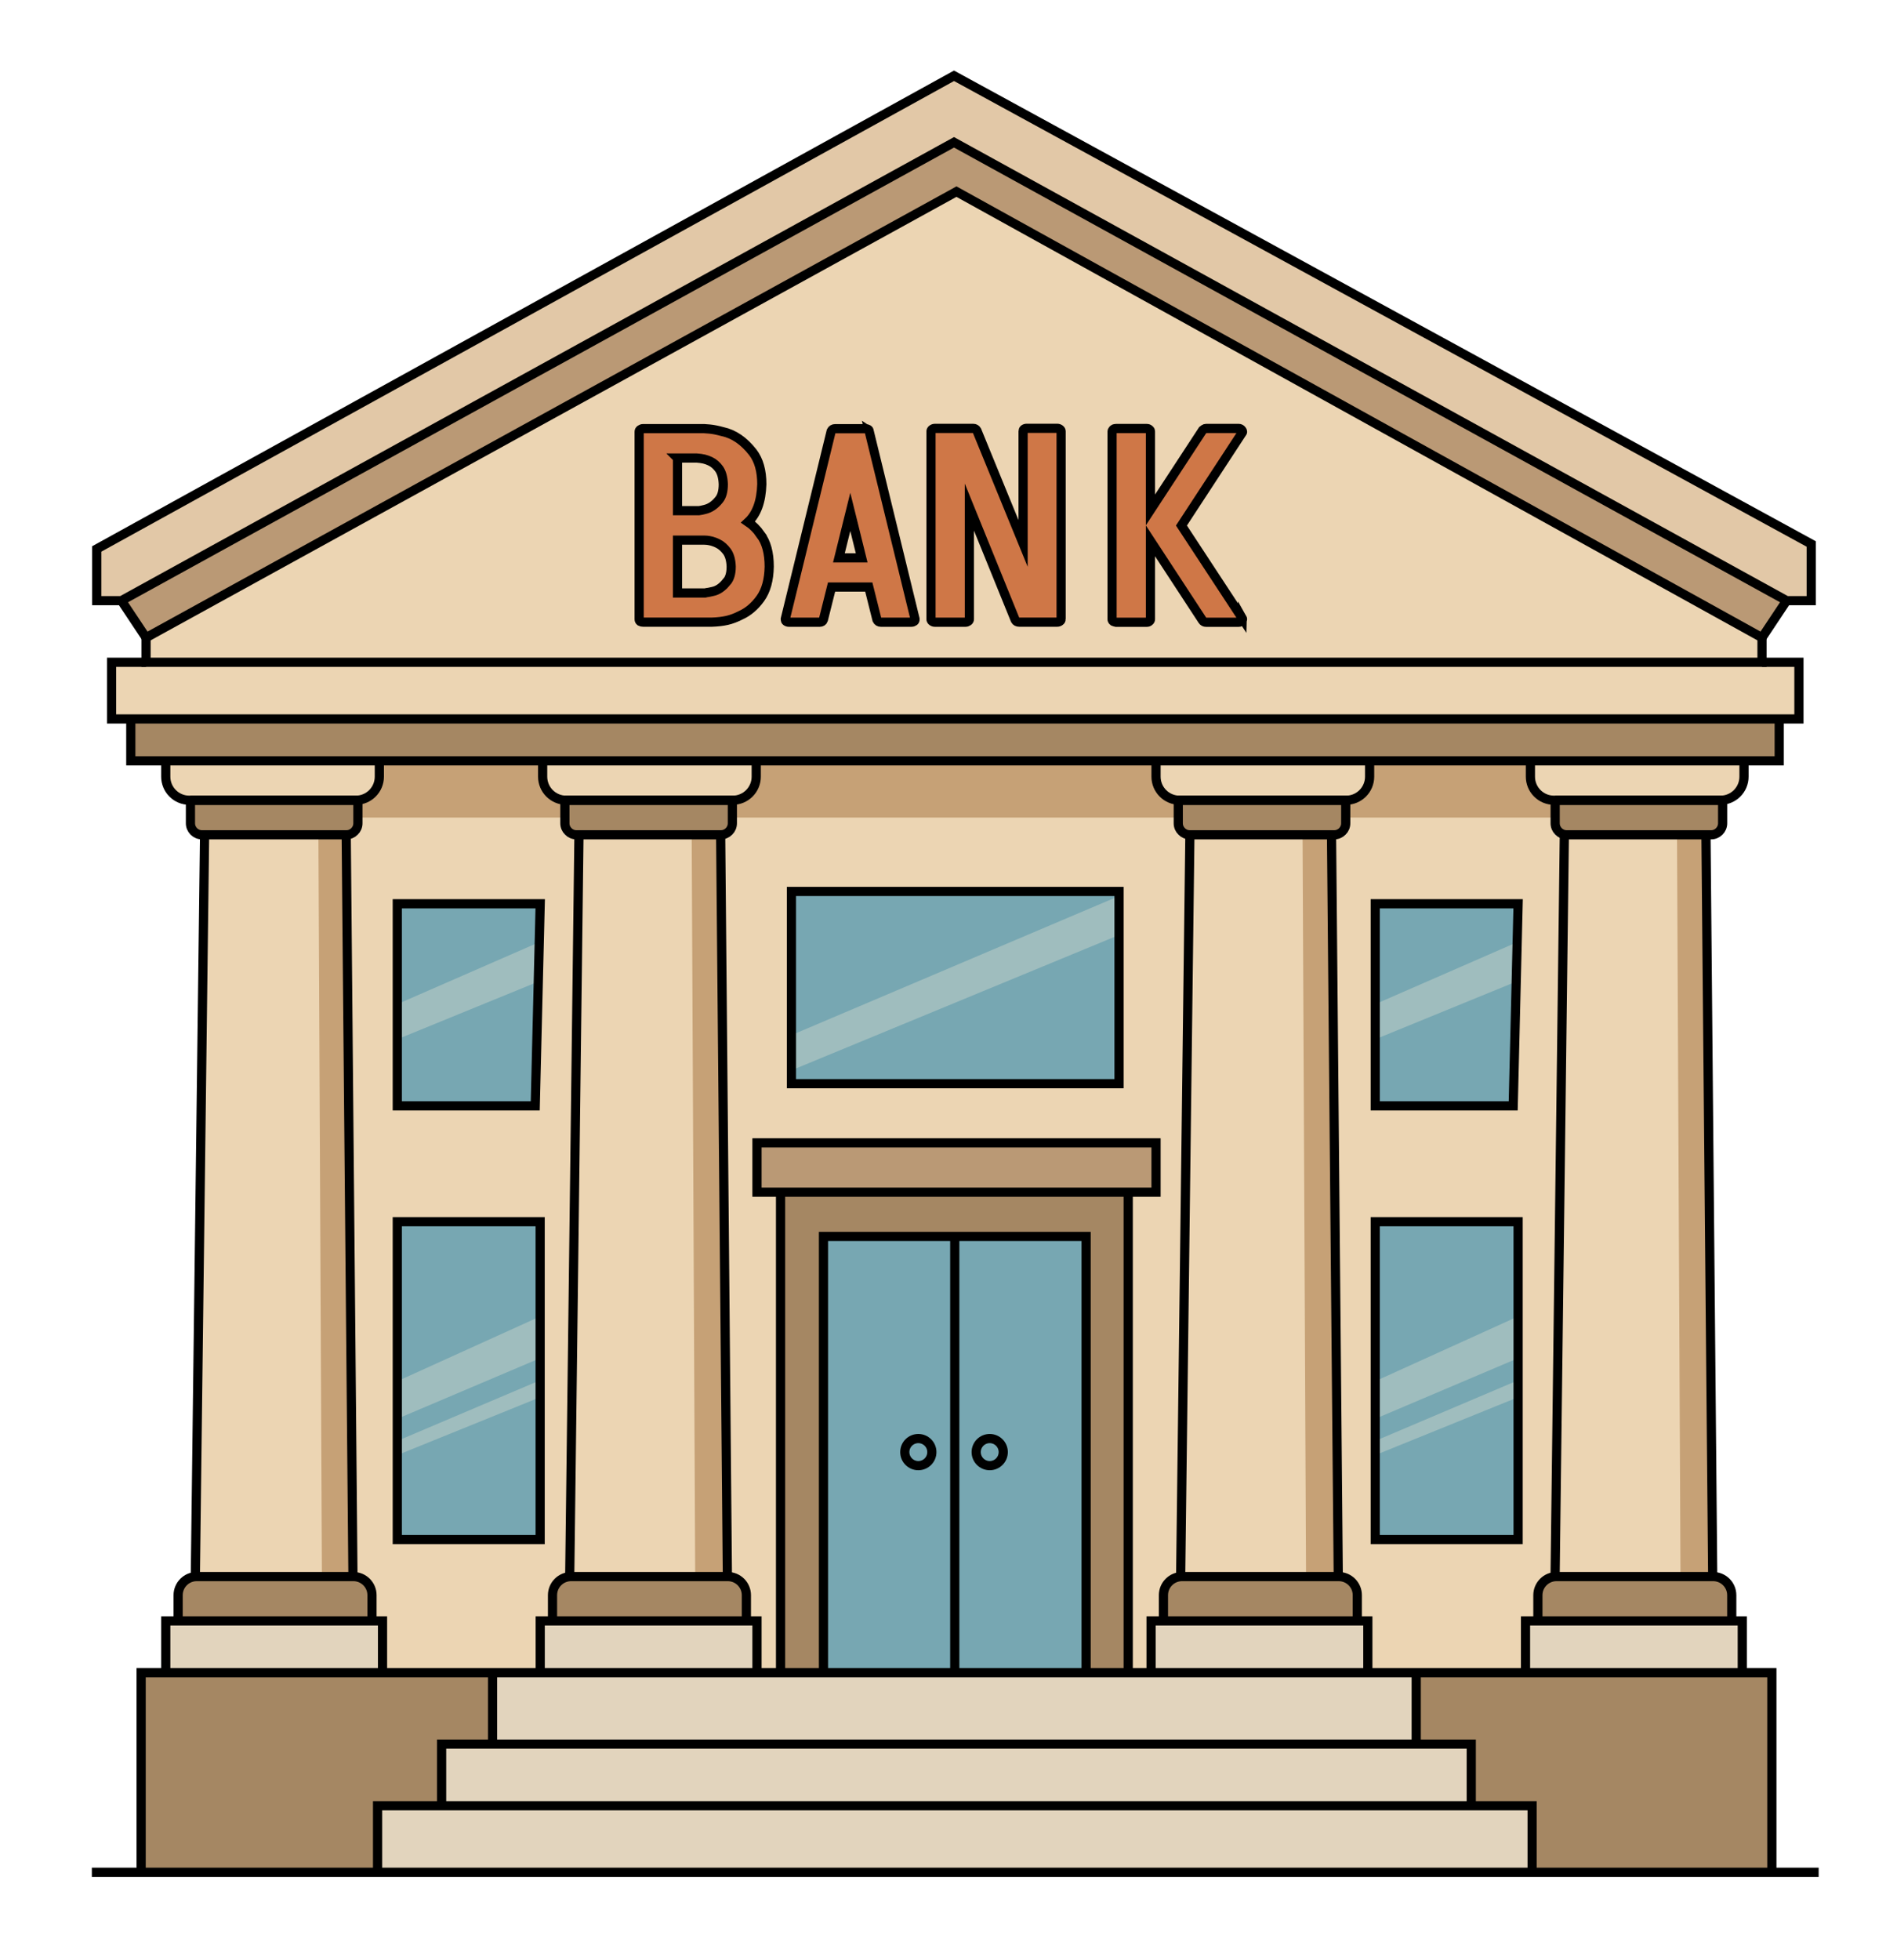 <svg viewBox="0 0 308 320" xmlns="http://www.w3.org/2000/svg" id="Camada_1">
  <defs>
    <style>
      .cls-1 {
        fill: #e2c8a7;
      }

      .cls-2 {
        fill: #ecd5b3;
      }

      .cls-3 {
        fill: #ba9975;
      }

      .cls-4 {
        fill: #a58763;
      }

      .cls-5 {
        fill: #c6a176;
      }

      .cls-6 {
        fill: none;
        stroke: #000;
        stroke-miterlimit: 10;
        stroke-width: 1.5px;
      }

      .cls-7 {
        fill: #e2d4bd;
      }

      .cls-8 {
        fill: #cf7747;
      }

      .cls-9 {
        fill: #9fbdbe;
      }

      .cls-10 {
        fill: #77a7b2;
      }
    </style>
  </defs>
  <polygon points="247.61 147.84 246.82 180.22 224.89 180.22 224.89 147.84 247.61 147.84" class="cls-10"></polygon>
  <rect height="51.29" width="22.73" y="199.73" x="224.89" class="cls-10"></rect>
  <polygon points="87.91 147.84 87.12 180.22 65.18 180.22 65.18 147.84 87.91 147.84" class="cls-10"></polygon>
  <rect height="51.29" width="22.73" y="199.73" x="65.18" class="cls-10"></rect>
  <rect height="30.77" width="52.9" y="145.83" x="129.55" class="cls-10"></rect>
  <polygon points="88.06 153.8 65.08 163.83 65.08 169.57 87.91 160.24 88.06 153.8" class="cls-9"></polygon>
  <polygon points="247.77 153.8 224.79 163.83 224.79 169.57 247.61 160.24 247.77 153.8" class="cls-9"></polygon>
  <polygon points="183 146.16 129.05 169.06 129.05 174.8 182.84 152.59 183 146.16" class="cls-9"></polygon>
  <polygon points="88.22 214.89 65.08 225.38 65.08 231.52 88.06 221.77 88.22 214.89" class="cls-9"></polygon>
  <polygon points="88.06 225.38 65.08 235.13 65.08 237.45 88.22 228.08 88.06 225.38" class="cls-9"></polygon>
  <polygon points="247.92 214.89 224.79 225.38 224.79 231.52 247.77 221.77 247.92 214.89" class="cls-9"></polygon>
  <polygon points="247.77 225.38 224.79 235.13 224.79 237.45 247.92 228.08 247.77 225.38" class="cls-9"></polygon>
  <path d="M92.99,136.57c-.58,0-1.06-.47-1.06-1.06v-4.61c-2.04-.27-3.62-2.01-3.62-4.12v-2.28h-26.06v2.28c0,2.07-1.52,3.78-3.5,4.1v4.63c0,.58-.47,1.06-1.06,1.06h-.84l1.09,120.5c1.73.12,3.11,1.57,3.11,3.33v3.89h1.72v8.45h25.14v-8.45h2.01v-3.89c0-1.67,1.22-3.05,2.82-3.3l1.5-120.53h-1.26ZM88.52,251.63h-23.94v-52.5h23.94v52.5ZM87.7,180.82h-23.12v-33.59h23.94l-.82,33.59Z" class="cls-2"></path>
  <path d="M254.71,136.57c-.58,0-1.06-.47-1.06-1.06v-4.58c-2.23-.07-4.02-1.9-4.02-4.14v-2.28h-25.66v2.28c0,2.2-1.73,4.01-3.91,4.14v4.59c0,.58-.47,1.06-1.06,1.06h-1.25l1.09,120.5c1.73.12,3.11,1.57,3.11,3.33v3.89h1.72v8.45h25.14v-8.45h2.01v-3.89c0-1.67,1.22-3.05,2.82-3.3l1.5-120.53h-.45ZM248.22,251.63h-23.94v-52.5h23.94v52.5ZM247.41,180.82h-23.12v-33.59h23.94l-.82,33.59Z" class="cls-2"></path>
  <path d="M193.16,136.57c-.58,0-1.06-.47-1.06-1.06v-4.61c-2.04-.27-3.62-2.01-3.62-4.12v-2.28h-64.68v2.28c0,2.2-1.73,4.01-3.91,4.14v4.59c0,.58-.47,1.06-1.06,1.06h-.84l1.09,120.5c1.73.12,3.11,1.57,3.11,3.33v3.89h1.72v8.45h3.25v-77.84h-3.85v-8.65h65.77v8.65h-4.53v77.84h3.13v-8.45h2.01v-3.89c0-1.67,1.22-3.05,2.82-3.3l1.5-120.53h-.85ZM183.05,177.2h-54.11v-31.98h54.11v31.98Z" class="cls-2"></path>
  <polygon points="31.39 133.46 281.01 133.46 279.5 120.78 31.29 120.78 31.39 133.46" class="cls-5"></polygon>
  <polygon points="118.48 257.06 93.35 257.06 94.85 136.57 117.39 136.57 118.48 257.06" class="cls-2"></polygon>
  <polygon points="279.4 257.06 254.26 257.06 255.77 136.57 278.3 136.57 279.4 257.06" class="cls-2"></polygon>
  <polygon points="218.25 257.06 193.11 257.06 194.62 136.57 217.15 136.57 218.25 257.06" class="cls-2"></polygon>
  <polygon points="57.34 257.06 32.2 257.06 33.71 136.57 56.24 136.57 57.34 257.06" class="cls-2"></polygon>
  <path d="M52,136.57l.57,120.79,3.97-.3s.9,2,1.1-1.16-1.1-118.73-1.1-118.73c0,0,.48-1.3-4.54-.6Z" class="cls-5"></path>
  <path d="M112.96,136.57l.57,120.79,3.97-.3s.9,2,1.1-1.16-1.1-118.73-1.1-118.73c0,0,.48-1.3-4.54-.6Z" class="cls-5"></path>
  <path d="M212.72,136.57l.57,120.79,3.97-.3s.9,2,1.1-1.16-1.1-118.73-1.1-118.73c0,0,.48-1.3-4.54-.6Z" class="cls-5"></path>
  <path d="M273.87,136.57l.57,120.79,3.97-.3s.9,2,1.1-1.16-1.1-118.73-1.1-118.73c0,0,.48-1.3-4.54-.6Z" class="cls-5"></path>
  <polygon points="295.49 88.98 295.49 97.75 291.85 97.75 155.94 22.96 155.8 22.88 19.75 97.75 16.11 97.75 16.11 89.78 155.8 12.71 295.49 88.98" class="cls-1"></polygon>
  <polygon points="291.34 98.16 287.65 103.69 156.35 31.01 156.2 30.93 23.95 103.69 20.26 98.16 155.8 23.58 291.34 98.16" class="cls-3"></polygon>
  <polygon points="287.45 104.27 287.45 107.81 24.15 107.81 24.15 104.27 156.2 31.62 287.45 104.27" class="cls-2"></polygon>
  <rect height="8.65" width="274.96" y="108.41" x="18.52" class="cls-2"></rect>
  <path d="M219.46,130.94v4.57c0,.25-.21.45-.45.45h-25.84c-.25,0-.45-.21-.45-.45v-4.57h26.75Z" class="cls-4"></path>
  <path d="M223.37,124.5v2.28c0,1.96-1.59,3.55-3.55,3.55h-27.18c-1.96,0-3.55-1.59-3.55-3.55v-2.28h34.28Z" class="cls-2"></path>
  <rect height="6.24" width="268.6" y="117.67" x="21.67" class="cls-4"></rect>
  <path d="M58.14,130.94v4.57c0,.25-.21.45-.45.45h-25.84c-.25,0-.45-.21-.45-.45v-4.57h26.75Z" class="cls-4"></path>
  <path d="M61.65,124.5v2.28c0,1.96-1.59,3.55-3.55,3.55h-27.18c-1.96,0-3.55-1.59-3.55-3.55v-2.28h34.28Z" class="cls-2"></path>
  <path d="M119.29,130.94v4.57c0,.25-.21.45-.45.45h-25.84c-.25,0-.45-.21-.45-.45v-4.57h26.75Z" class="cls-4"></path>
  <path d="M123.2,124.5v2.28c0,1.96-1.59,3.55-3.55,3.55h-27.18c-1.96,0-3.55-1.59-3.55-3.55v-2.28h34.28Z" class="cls-2"></path>
  <path d="M134.78,202.14v70.6h20.84v-70.6h-20.84ZM149.97,239.56c-1.39,0-2.51-1.13-2.51-2.51s1.13-2.51,2.51-2.51,2.51,1.13,2.51,2.51-1.13,2.51-2.51,2.51Z" class="cls-10"></path>
  <path d="M156.23,202.14v70.6h20.84v-70.6h-20.84ZM161.63,239.56c-1.39,0-2.51-1.13-2.51-2.51s1.13-2.51,2.51-2.51,2.51,1.13,2.51,2.51-1.13,2.51-2.51,2.51Z" class="cls-10"></path>
  <polygon points="183.95 194.9 183.95 272.75 177.67 272.75 177.67 201.54 134.18 201.54 134.18 272.75 127.77 272.75 127.77 194.9 183.95 194.9" class="cls-4"></polygon>
  <rect height="7.44" width="64.57" y="186.86" x="123.92" class="cls-3"></rect>
  <rect height="7.84" width="34.8" y="264.9" x="249.43" class="cls-7"></rect>
  <path d="M282.51,260.4v3.89h-31.06v-3.89c0-1.51,1.23-2.74,2.74-2.74h25.58c1.51,0,2.74,1.23,2.74,2.74Z" class="cls-4"></path>
  <path d="M281.01,130.94v4.57c0,.25-.21.45-.45.45h-25.84c-.25,0-.45-.21-.45-.45v-4.57h26.75Z" class="cls-4"></path>
  <path d="M284.51,124.5v2.28c0,1.96-1.59,3.55-3.55,3.55h-27.18c-1.96,0-3.55-1.59-3.55-3.55v-2.28h34.28Z" class="cls-2"></path>
  <path d="M221.36,260.4v3.89h-31.06v-3.89c0-1.51,1.23-2.74,2.74-2.74h25.58c1.51,0,2.74,1.23,2.74,2.74Z" class="cls-4"></path>
  <rect height="7.84" width="34.8" y="264.9" x="188.28" class="cls-7"></rect>
  <path d="M121.59,260.4v3.89h-31.06v-3.89c0-1.51,1.23-2.74,2.74-2.74h25.58c1.51,0,2.74,1.23,2.74,2.74Z" class="cls-4"></path>
  <rect height="7.84" width="34.8" y="264.9" x="88.52" class="cls-7"></rect>
  <path d="M60.45,260.4v3.89h-31.06v-3.89c0-1.51,1.23-2.74,2.74-2.74h25.58c1.51,0,2.74,1.23,2.74,2.74Z" class="cls-4"></path>
  <rect height="7.84" width="34.8" y="264.9" x="27.37" class="cls-7"></rect>
  <polygon points="80.14 273.35 80.14 284.41 71.82 284.41 71.82 294.47 61.36 294.47 61.36 305.33 23.35 305.33 23.35 273.35 80.14 273.35" class="cls-4"></polygon>
  <rect height="11.06" width="150.24" y="273.35" x="80.74" class="cls-7"></rect>
  <rect height="9.45" width="167.54" y="285.01" x="72.43" class="cls-7"></rect>
  <rect height="10.26" width="187.94" y="295.07" x="61.97" class="cls-7"></rect>
  <polygon points="289.05 273.35 289.05 305.33 250.51 305.33 250.51 294.47 240.57 294.47 240.57 284.41 231.58 284.41 231.58 273.35 289.05 273.35" class="cls-4"></polygon>
  <path d="M224.29,147.23v33.59h23.12l.82-33.59h-23.94ZM246.82,180.22h-21.93v-32.38h22.72l-.79,32.38Z"></path>
  <path d="M224.29,199.13v52.5h23.94v-52.5h-23.94ZM247.62,251.02h-22.73v-51.29h22.73v51.29Z"></path>
  <path d="M64.58,147.23v33.59h23.12l.82-33.59h-23.94ZM87.12,180.22h-21.93v-32.38h22.72l-.79,32.38Z"></path>
  <path d="M64.58,199.13v52.5h23.94v-52.5h-23.94ZM87.91,251.02h-22.73v-51.29h22.73v51.29Z"></path>
  <path d="M128.95,145.22v31.98h54.11v-31.98h-54.11ZM182.45,176.6h-52.9v-30.77h52.9v30.77Z"></path>
  <path d="M149.97,234.53c-1.39,0-2.51,1.13-2.51,2.51s1.13,2.51,2.51,2.51,2.51-1.13,2.51-2.51-1.13-2.51-2.51-2.51ZM149.97,238.95c-1.05,0-1.91-.86-1.91-1.91s.86-1.91,1.91-1.91,1.91.86,1.91,1.91-.86,1.91-1.91,1.91Z"></path>
  <circle r="1.91" cy="237.04" cx="149.97" class="cls-10"></circle>
  <path d="M161.63,234.53c-1.39,0-2.51,1.13-2.51,2.51s1.13,2.51,2.51,2.51,2.51-1.13,2.51-2.51-1.13-2.51-2.51-2.51ZM161.63,238.95c-1.05,0-1.91-.86-1.91-1.91s.86-1.91,1.91-1.91,1.91.86,1.91,1.91-.86,1.91-1.91,1.91Z"></path>
  <circle r="1.91" cy="237.04" cx="161.63" class="cls-10"></circle>
  <g>
    <path d="M124.21,87.29c.94,1.24,1.41,2.98,1.41,5.2-.04,2.19-.52,3.92-1.44,5.2-.92,1.28-1.99,2.19-3.23,2.75-.77.39-1.5.67-2.21.83-.7.16-1.53.26-2.46.29h-11.26c-.17,0-.32-.03-.45-.1-.13-.1-.19-.21-.19-.34v-30.66c0-.13.06-.25.19-.34s.28-.15.45-.15h9.98s.34.02.9.07c.55.05,1.26.19,2.11.42,1.83.39,3.48,1.52,4.93,3.38.98,1.28,1.47,3.01,1.47,5.2-.09,2.81-.83,4.87-2.24,6.18.77.52,1.45,1.21,2.05,2.06ZM110.64,74.78v8.58h3.52c.26-.03.58-.1.96-.2.85-.2,1.62-.72,2.3-1.57.47-.56.7-1.41.7-2.55-.04-1.08-.27-1.9-.67-2.48-.41-.57-.89-.99-1.44-1.25-.34-.16-.68-.29-1.02-.37-.34-.08-.75-.14-1.22-.17h-3.14ZM118.64,95.04c.51-.56.77-1.41.77-2.55-.04-1.08-.28-1.9-.7-2.48-.43-.57-.9-.99-1.41-1.25-.38-.2-.74-.33-1.06-.42-.32-.08-.6-.13-.83-.15-.23-.02-.37-.02-.42-.02h-4.35v8.63h4.54s.11-.02.19-.05c.26-.03.6-.1,1.02-.2.81-.16,1.56-.67,2.24-1.52Z" class="cls-8"></path>
    <path d="M141.94,70.37l7.49,30.66v.1c0,.13-.04.23-.13.29-.04.03-.11.07-.19.1-.09.03-.17.05-.26.05h-4.99c-.3,0-.51-.13-.64-.39l-1.34-5.35h-6.08l-1.34,5.35c-.04.13-.12.23-.22.29-.11.07-.22.1-.35.1h-5.06c-.17,0-.32-.05-.45-.15-.09-.07-.13-.16-.13-.29v-.1l7.49-30.66c.13-.26.34-.39.64-.39h4.99c.13,0,.26.03.38.1.13.07.19.16.19.29ZM137.01,91.07h3.71l-1.86-7.51-1.86,7.51Z" class="cls-8"></path>
    <path d="M173.29,101.07c0,.13-.06.25-.19.34-.13.1-.28.15-.45.15h-6.21c-.3,0-.51-.11-.64-.34l-7.49-18.44v18.3c0,.13-.06.25-.19.34s-.28.15-.45.15h-4.99c-.17,0-.32-.05-.45-.15s-.19-.21-.19-.34v-30.66c0-.13.06-.25.19-.34.13-.1.28-.15.45-.15h6.27c.26,0,.45.12.58.34l7.55,18.44v-18.3c0-.13.04-.25.13-.34.13-.1.28-.15.45-.15h4.99c.17,0,.32.05.45.15.13.1.19.21.19.34v30.66Z" class="cls-8"></path>
    <path d="M202.86,100.88c.04.07.06.13.06.2,0,.1-.04.18-.13.25-.13.16-.3.25-.51.25h-5.31c-.26,0-.45-.1-.58-.29l-8.51-13v12.8c0,.13-.06.25-.19.34-.09.1-.24.15-.45.15h-4.99s-.11-.02-.19-.05c-.09-.03-.17-.07-.26-.1-.13-.1-.19-.21-.19-.34v-30.66c0-.07.02-.12.06-.17.04-.05.08-.11.13-.17.08-.07.17-.11.26-.12.08-.02.15-.02.19-.02h4.99c.21,0,.36.05.45.15.08.07.14.12.16.17.02.05.03.11.03.17v12.8l8.51-13c.08-.06.17-.13.26-.2.09-.06.19-.1.32-.1h5.31c.21,0,.38.08.51.25.08.1.13.2.13.29,0,.07-.02.12-.06.15l-9.92,15.16,9.92,15.11Z" class="cls-8"></path>
  </g>
  <g>
    <path d="M124.21,87.29c.94,1.24,1.41,2.98,1.41,5.2-.04,2.19-.52,3.92-1.44,5.2-.92,1.28-1.99,2.19-3.23,2.75-.77.39-1.5.67-2.21.83-.7.16-1.53.26-2.46.29h-11.26c-.17,0-.32-.03-.45-.1-.13-.1-.19-.21-.19-.34v-30.66c0-.13.06-.25.19-.34s.28-.15.45-.15h9.98s.34.02.9.07c.55.05,1.26.19,2.11.42,1.83.39,3.48,1.52,4.93,3.38.98,1.28,1.47,3.01,1.47,5.2-.09,2.81-.83,4.87-2.24,6.18.77.52,1.45,1.21,2.05,2.06ZM110.64,74.78v8.58h3.52c.26-.03.58-.1.96-.2.85-.2,1.62-.72,2.3-1.57.47-.56.7-1.41.7-2.55-.04-1.08-.27-1.9-.67-2.48-.41-.57-.89-.99-1.44-1.25-.34-.16-.68-.29-1.02-.37-.34-.08-.75-.14-1.22-.17h-3.14ZM118.64,95.04c.51-.56.77-1.41.77-2.55-.04-1.08-.28-1.9-.7-2.48-.43-.57-.9-.99-1.41-1.25-.38-.2-.74-.33-1.06-.42-.32-.08-.6-.13-.83-.15-.23-.02-.37-.02-.42-.02h-4.35v8.63h4.54s.11-.02.19-.05c.26-.03.6-.1,1.02-.2.81-.16,1.56-.67,2.24-1.52Z" class="cls-6"></path>
    <path d="M141.94,70.37l7.49,30.66v.1c0,.13-.04.23-.13.29-.04.03-.11.07-.19.1-.09.03-.17.05-.26.05h-4.99c-.3,0-.51-.13-.64-.39l-1.34-5.35h-6.08l-1.34,5.35c-.04.13-.12.23-.22.29-.11.07-.22.1-.35.1h-5.06c-.17,0-.32-.05-.45-.15-.09-.07-.13-.16-.13-.29v-.1l7.49-30.66c.13-.26.34-.39.64-.39h4.99c.13,0,.26.03.38.1.13.07.19.16.19.29ZM137.01,91.07h3.71l-1.86-7.51-1.86,7.51Z" class="cls-6"></path>
    <path d="M173.29,101.07c0,.13-.06.25-.19.34-.13.1-.28.15-.45.15h-6.21c-.3,0-.51-.11-.64-.34l-7.49-18.44v18.3c0,.13-.06.25-.19.34s-.28.15-.45.15h-4.99c-.17,0-.32-.05-.45-.15s-.19-.21-.19-.34v-30.66c0-.13.06-.25.19-.34.13-.1.28-.15.45-.15h6.27c.26,0,.45.12.58.34l7.55,18.44v-18.3c0-.13.04-.25.13-.34.13-.1.28-.15.45-.15h4.99c.17,0,.32.05.45.15.13.1.19.21.19.34v30.66Z" class="cls-6"></path>
    <path d="M202.86,100.88c.04.07.06.13.06.2,0,.1-.04.18-.13.25-.13.16-.3.25-.51.25h-5.31c-.26,0-.45-.1-.58-.29l-8.51-13v12.8c0,.13-.06.25-.19.34-.09.1-.24.15-.45.15h-4.99s-.11-.02-.19-.05c-.09-.03-.17-.07-.26-.1-.13-.1-.19-.21-.19-.34v-30.66c0-.07.02-.12.06-.17.04-.05.08-.11.13-.17.08-.07.17-.11.26-.12.08-.02.15-.02.19-.02h4.99c.21,0,.36.05.45.15.08.07.14.12.16.17.02.05.03.11.03.17v12.8l8.51-13c.08-.06.17-.13.26-.2.09-.06.19-.1.32-.1h5.31c.21,0,.38.08.51.25.08.1.13.2.13.29,0,.07-.02.12-.06.15l-9.92,15.16,9.92,15.11Z" class="cls-6"></path>
  </g>
  <polygon points="291.77 98.05 295.79 98.05 295.79 88.8 155.8 12.37 15.8 89.61 15.8 98.05 19.83 98.05 155.8 23.23 291.77 98.05" class="cls-6"></polygon>
  <polyline points="291.77 98.05 287.75 104.09 156.2 31.28 23.85 104.09 19.83 98.05" class="cls-6"></polyline>
  <polyline points="23.85 104.09 23.85 108.11 287.75 108.11 287.75 104.09" class="cls-6"></polyline>
  <polyline points="287.75 108.11 293.78 108.11 293.78 117.36 18.22 117.36 18.22 108.11 23.85 108.11" class="cls-6"></polyline>
  <polyline points="21.36 117.36 21.36 124.2 290.56 124.2 290.56 117.36" class="cls-6"></polyline>
  <path d="M284.81,124.2v2.58c0,2.13-1.72,3.85-3.85,3.85h-27.18c-2.13,0-3.85-1.72-3.85-3.85v-2.58" class="cls-6"></path>
  <path d="M123.5,124.2v2.58c0,2.13-1.72,3.85-3.85,3.85h-27.18c-2.13,0-3.85-1.72-3.85-3.85v-2.58" class="cls-6"></path>
  <path d="M61.95,124.2v2.58c0,2.13-1.72,3.85-3.85,3.85h-27.18c-2.13,0-3.85-1.72-3.85-3.85v-2.58" class="cls-6"></path>
  <path d="M31.09,130.64h27.36v3.75c0,1.04-.84,1.88-1.88,1.88h-23.59c-1.04,0-1.88-.84-1.88-1.88v-3.75h0Z" class="cls-6"></path>
  <path d="M92.24,130.64h27.36v3.75c0,1.04-.84,1.88-1.88,1.88h-23.59c-1.04,0-1.88-.84-1.88-1.88v-3.75h0Z" class="cls-6"></path>
  <path d="M223.67,124.2v2.58c0,2.13-1.72,3.85-3.85,3.85h-27.18c-2.13,0-3.85-1.72-3.85-3.85v-2.58" class="cls-6"></path>
  <path d="M192.41,130.64h27.36v3.75c0,1.04-.84,1.88-1.88,1.88h-23.59c-1.04,0-1.88-.84-1.88-1.88v-3.75h0Z" class="cls-6"></path>
  <path d="M253.96,130.64h27.36v3.75c0,1.04-.84,1.88-1.88,1.88h-23.59c-1.04,0-1.88-.84-1.88-1.88v-3.75h0Z" class="cls-6"></path>
  <line y2="257.36" x2="31.9" y1="136.27" x1="33.41" class="cls-6"></line>
  <line y2="257.36" x2="57.64" y1="136.27" x1="56.54" class="cls-6"></line>
  <polyline points="62.47 273.05 62.47 264.6 27.07 264.6 27.07 273.05" class="cls-6"></polyline>
  <path d="M60.75,264.6v-4.2c0-1.68-1.36-3.04-3.04-3.04h-25.58c-1.68,0-3.04,1.36-3.04,3.04v4.2" class="cls-6"></path>
  <line y2="257.36" x2="93.04" y1="136.27" x1="94.55" class="cls-6"></line>
  <line y2="257.36" x2="118.79" y1="136.27" x1="117.69" class="cls-6"></line>
  <polyline points="123.62 273.05 123.62 264.6 88.22 264.6 88.22 273.05" class="cls-6"></polyline>
  <path d="M121.89,264.6v-4.2c0-1.68-1.36-3.04-3.04-3.04h-25.58c-1.68,0-3.04,1.36-3.04,3.04v4.2" class="cls-6"></path>
  <line y2="257.36" x2="192.81" y1="136.27" x1="194.32" class="cls-6"></line>
  <line y2="257.36" x2="218.55" y1="136.27" x1="217.45" class="cls-6"></line>
  <polyline points="223.38 273.05 223.38 264.6 187.98 264.6 187.98 273.05" class="cls-6"></polyline>
  <path d="M221.66,264.6v-4.2c0-1.68-1.36-3.04-3.04-3.04h-25.58c-1.68,0-3.04,1.36-3.04,3.04v4.2" class="cls-6"></path>
  <line y2="257.36" x2="253.96" y1="136.27" x1="255.47" class="cls-6"></line>
  <line y2="257.36" x2="279.7" y1="136.27" x1="278.6" class="cls-6"></line>
  <polyline points="284.53 273.05 284.53 264.6 249.13 264.6 249.13 273.05" class="cls-6"></polyline>
  <path d="M282.81,264.6v-4.2c0-1.68-1.36-3.04-3.04-3.04h-25.58c-1.68,0-3.04,1.36-3.04,3.04v4.2" class="cls-6"></path>
  <polyline points="289.36 305.63 289.36 273.05 23.05 273.05 23.05 305.63" class="cls-6"></polyline>
  <line y2="305.63" x2="15" y1="305.63" x1="297" class="cls-6"></line>
  <polyline points="250.21 305.63 250.21 294.77 61.66 294.77 61.66 305.63" class="cls-6"></polyline>
  <polyline points="240.27 294.77 240.27 284.71 72.12 284.71 72.12 294.77" class="cls-6"></polyline>
  <line y2="284.71" x2="231.28" y1="273.05" x1="231.28" class="cls-6"></line>
  <line y2="284.71" x2="80.44" y1="273.05" x1="80.44" class="cls-6"></line>
  <polygon points="247.92 147.53 224.59 147.53 224.59 180.52 247.12 180.52 247.92 147.53" class="cls-6"></polygon>
  <rect height="51.89" width="23.33" y="199.43" x="224.59" class="cls-6"></rect>
  <polygon points="88.22 147.53 64.88 147.53 64.88 180.52 87.41 180.52 88.22 147.53" class="cls-6"></polygon>
  <rect height="51.89" width="23.33" y="199.43" x="64.88" class="cls-6"></rect>
  <rect height="31.38" width="53.5" y="145.52" x="129.25" class="cls-6"></rect>
  <rect height="8.05" width="65.17" y="186.56" x="123.62" class="cls-6"></rect>
  <line y2="273.05" x2="184.25" y1="194.6" x1="184.25" class="cls-6"></line>
  <line y2="273.05" x2="127.47" y1="194.6" x1="127.47" class="cls-6"></line>
  <polyline points="177.37 273.05 177.37 201.84 134.48 201.84 134.48 273.05" class="cls-6"></polyline>
  <line y2="273.05" x2="155.92" y1="201.84" x1="155.92" class="cls-6"></line>
  <circle r="2.21" cy="237.04" cx="149.97" class="cls-6"></circle>
  <circle r="2.21" cy="237.04" cx="161.63" class="cls-6"></circle>
</svg>